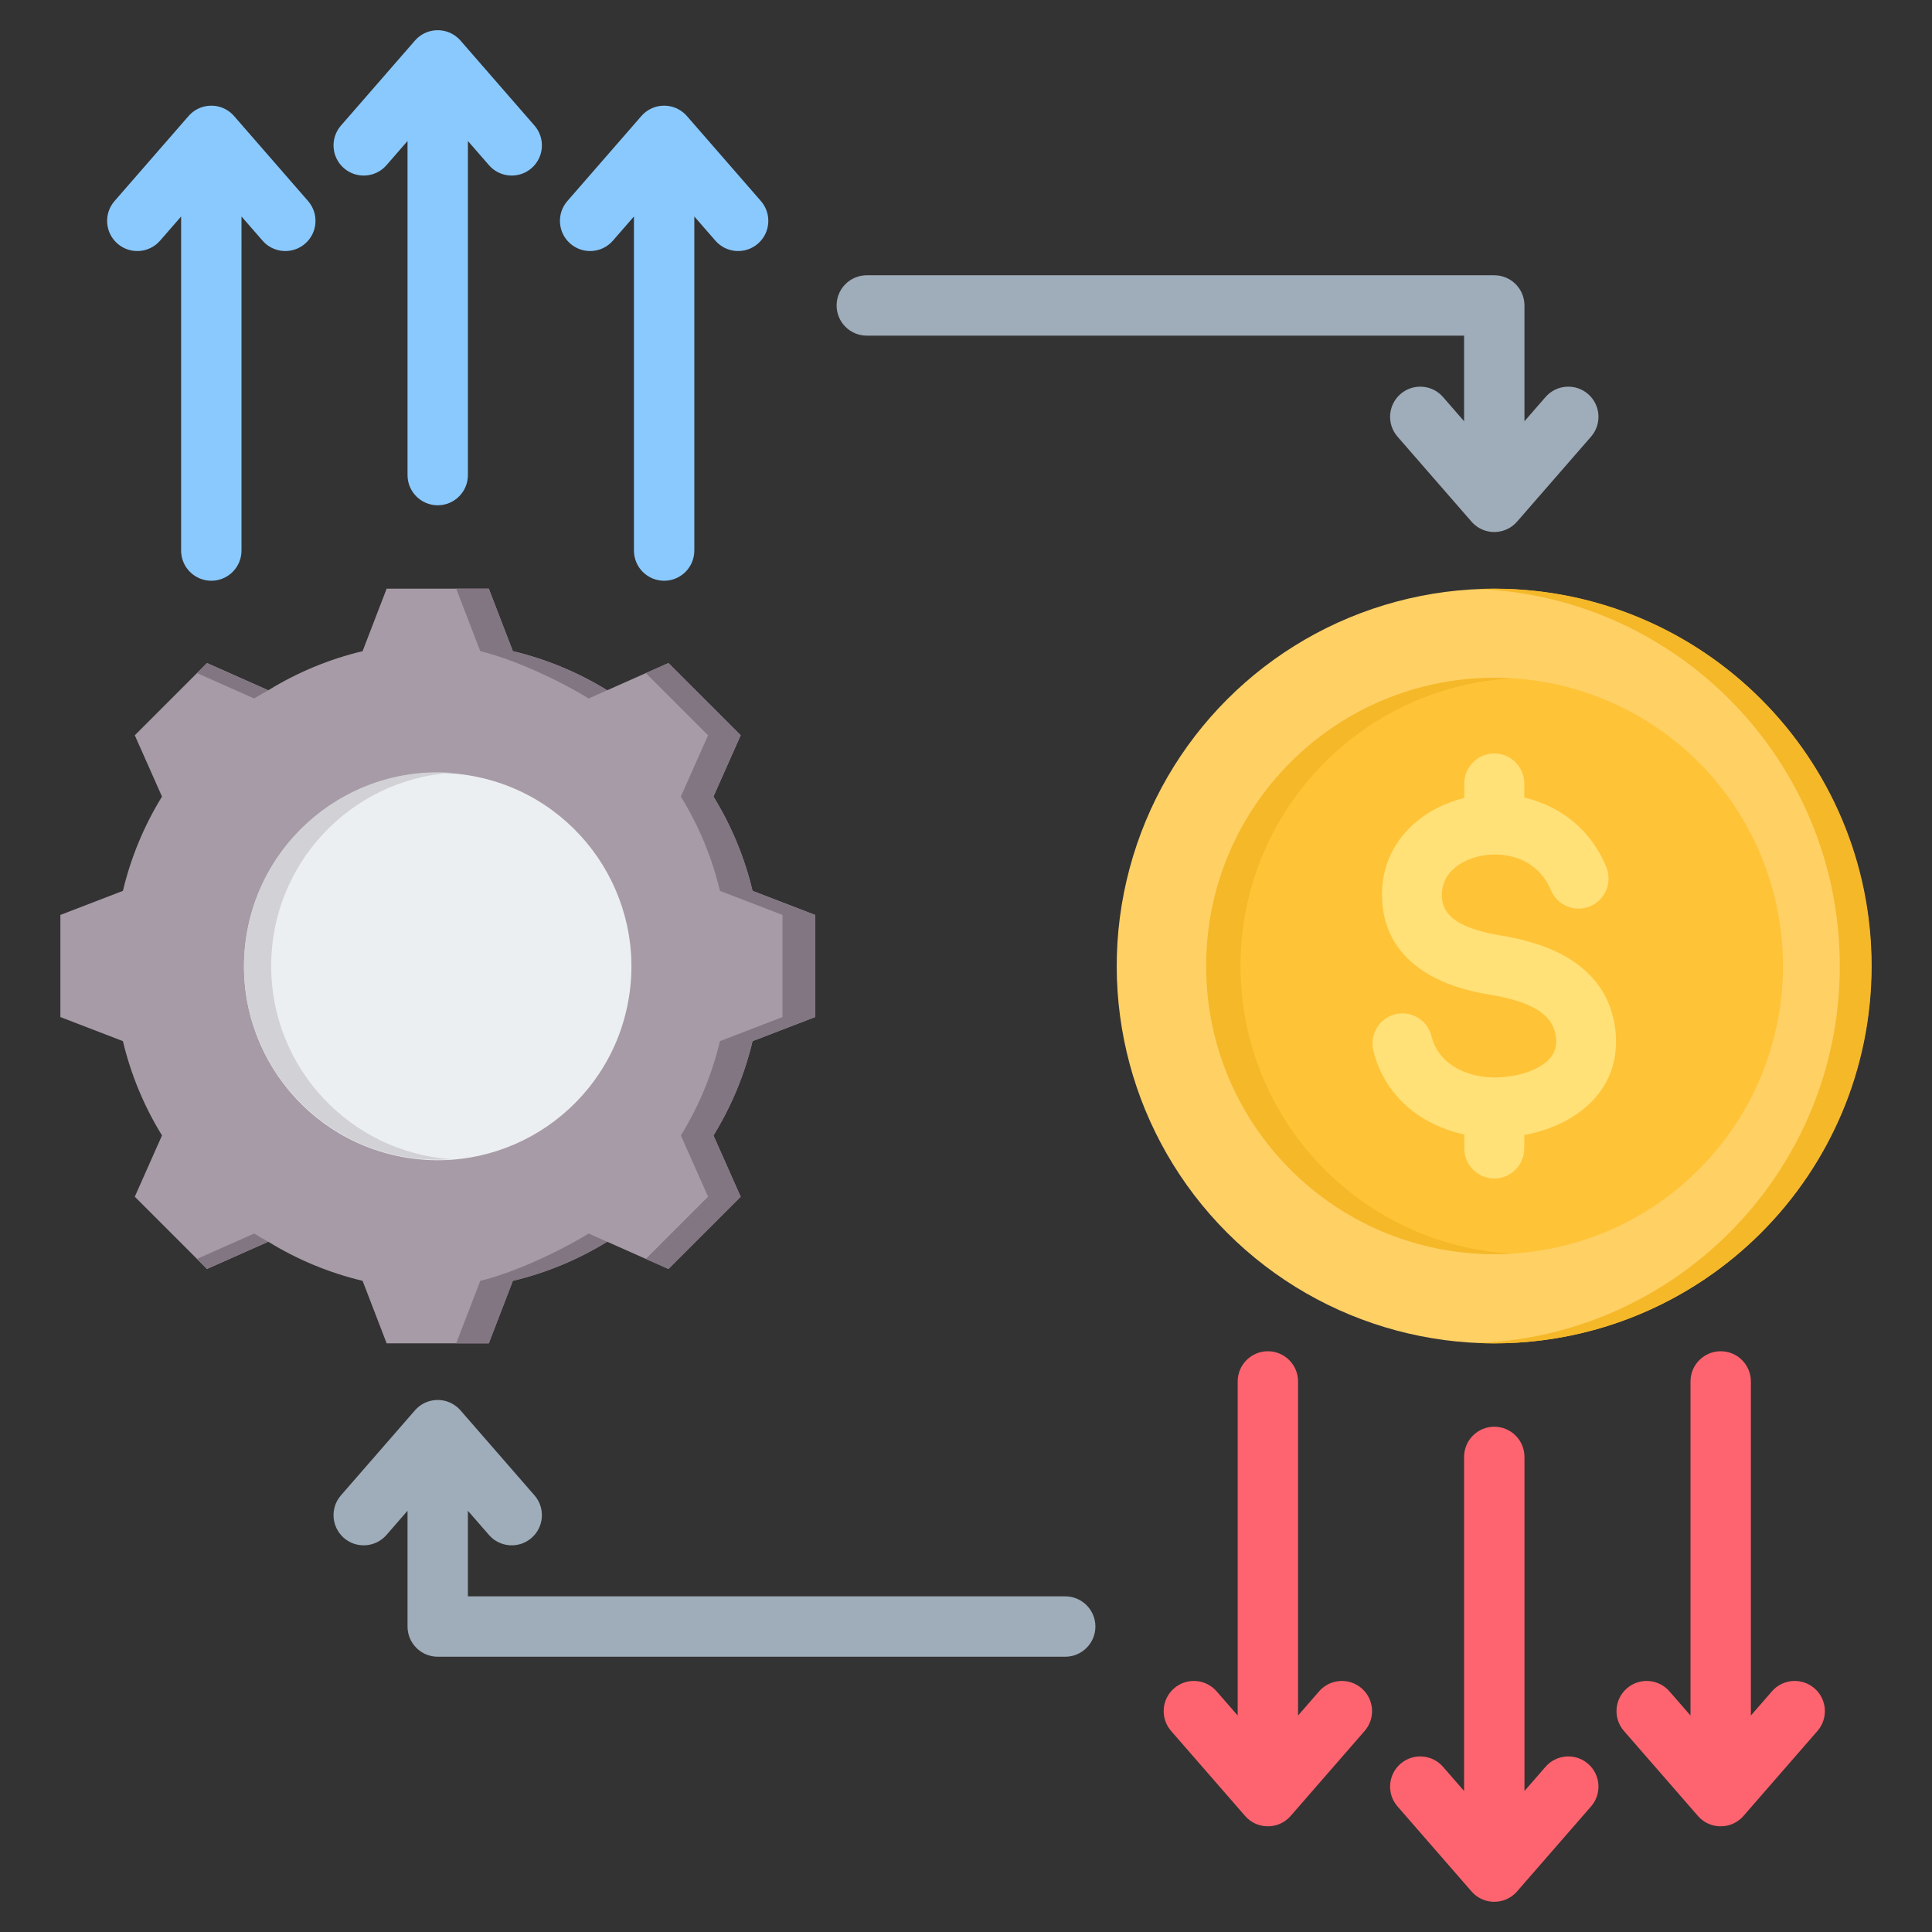 <svg id="Layer_1" enable-background="new 0 0 512 512" height="512" viewBox="0 0 512 512" width="512" xmlns="http://www.w3.org/2000/svg"><rect x="0" y="0" width="512" height="512" fill="#333333" stroke="none"/><g clip-rule="evenodd" fill-rule="evenodd"><path d="m282.293 423.049c4.418 0 8 3.582 8 8s-3.582 8-8 8h-166.294c-4.418 0-8-3.582-8-8v-30.679l-5.585 6.415c-2.899 3.331-7.951 3.681-11.281.781-3.331-2.899-3.68-7.951-.781-11.281l19.616-22.532c2.899-3.331 7.951-3.681 11.281-.781.315.274.603.567.864.876l19.533 22.437c2.899 3.331 2.549 8.382-.781 11.281-3.331 2.899-8.382 2.549-11.281-.781l-5.585-6.415v22.679z" fill="#9facba"/><path d="m229.707 88.951c-4.418 0-8-3.582-8-8s3.582-8 8-8h166.293c4.418 0 8 3.582 8 8v30.679l5.585-6.415c2.899-3.331 7.951-3.68 11.281-.781 3.331 2.899 3.681 7.951.781 11.281l-19.616 22.532c-2.899 3.331-7.951 3.68-11.281.781-.315-.274-.603-.567-.864-.876l-19.533-22.437c-2.899-3.331-2.549-8.382.781-11.281 3.331-2.899 8.382-2.549 11.281.781l5.585 6.415v-22.679z" fill="#9facba"/><g fill="#8ac9fe"><path d="m124 125.902c0 4.418-3.582 8-8 8s-8-3.582-8-8v-88.535l-5.585 6.415c-2.899 3.331-7.951 3.681-11.281.781-3.331-2.899-3.68-7.951-.781-11.281l19.616-22.532c2.899-3.331 7.951-3.681 11.281-.781.315.274.603.567.864.876l19.533 22.437c2.899 3.331 2.549 8.382-.781 11.281-3.331 2.899-8.382 2.549-11.281-.781l-5.585-6.415z"/><path d="m63.998 145.903c0 4.418-3.582 8-8 8s-8-3.582-8-8v-88.535l-5.585 6.415c-2.899 3.331-7.951 3.681-11.281.781-3.331-2.899-3.681-7.951-.781-11.281l19.616-22.532c2.899-3.331 7.951-3.681 11.281-.781.315.274.603.567.864.876l19.533 22.437c2.899 3.331 2.55 8.382-.781 11.281s-8.382 2.549-11.281-.781l-5.585-6.415z"/><path d="m184.002 145.903c0 4.418-3.582 8-8 8s-8-3.582-8-8v-88.535l-5.585 6.415c-2.899 3.331-7.951 3.681-11.281.781-3.331-2.899-3.68-7.951-.781-11.281l19.616-22.532c2.899-3.331 7.951-3.681 11.281-.781.315.274.603.567.864.876l19.533 22.437c2.899 3.331 2.549 8.382-.781 11.281-3.331 2.899-8.382 2.549-11.281-.781l-5.585-6.415z"/></g><path d="m388 386.098c0-4.418 3.582-8 8-8s8 3.582 8 8v88.535l5.585-6.415c2.899-3.331 7.951-3.68 11.281-.781 3.331 2.899 3.681 7.951.781 11.281l-19.533 22.437c-.261.309-.549.602-.864.876-3.331 2.899-8.382 2.549-11.281-.781l-19.616-22.532c-2.899-3.331-2.549-8.382.781-11.281 3.331-2.899 8.382-2.549 11.281.781l5.585 6.415z" fill="#fe646f"/><path d="m327.998 366.097c0-4.418 3.582-8 8-8s8 3.582 8 8v88.535l5.585-6.415c2.899-3.331 7.951-3.68 11.281-.781 3.331 2.899 3.681 7.951.781 11.281l-19.533 22.437c-.261.309-.549.602-.864.876-3.331 2.899-8.382 2.549-11.281-.781l-19.616-22.532c-2.899-3.331-2.549-8.382.781-11.281 3.331-2.899 8.382-2.549 11.281.781l5.585 6.415z" fill="#fe646f"/><path d="m448.002 366.097c0-4.418 3.582-8 8-8s8 3.582 8 8v88.535l5.585-6.415c2.899-3.331 7.951-3.68 11.281-.781 3.331 2.899 3.681 7.951.781 11.281l-19.533 22.437c-.261.309-.549.602-.864.876-3.331 2.899-8.382 2.549-11.281-.781l-19.616-22.532c-2.899-3.331-2.549-8.382.781-11.281 3.331-2.899 8.382-2.549 11.281.781l5.585 6.415z" fill="#fe646f"/><g><path d="m32.571 275.912c2.101 8.829 5.602 17.262 10.36 24.99l-7.212 16.239 19.139 19.139 16.234-7.21c7.73 4.76 16.166 8.26 24.997 10.362l6.377 16.568h27.067l6.379-16.571c8.829-2.102 17.262-5.602 24.99-10.361l16.239 7.212 19.14-19.139-7.21-16.234c4.76-7.73 8.261-16.165 10.362-24.997l16.567-6.376v-27.067l-16.571-6.378c-2.101-8.829-5.602-17.262-10.361-24.99l7.213-16.239-19.139-19.14-16.234 7.21c-7.73-4.76-16.166-8.26-24.997-10.362l-6.378-16.568h-27.067l-6.378 16.57c-8.83 2.101-17.265 5.602-24.993 10.361l-16.237-7.211-19.139 19.139 7.212 16.239c-4.758 7.728-8.259 16.161-10.36 24.99l-16.571 6.379v27.066z" fill="#a79ba7"/><path d="m171.161 333.625 5.98 2.656 19.14-19.139-7.21-16.234c4.76-7.73 8.261-16.165 10.362-24.997l16.567-6.377v-27.067l-16.571-6.378c-2.101-8.829-5.602-17.262-10.361-24.99l7.213-16.239-19.139-19.14-5.98 2.656 16.483 16.484-7.213 16.239c4.759 7.728 8.26 16.161 10.361 24.99l16.571 6.378v27.067l-16.567 6.377c-2.101 8.832-5.602 17.267-10.362 24.997l7.21 16.234zm-50.264 22.375h8.636l6.379-16.571c8.829-2.102 17.262-5.602 24.99-10.361l-4.896-2.174c-7.728 4.759-19.901 10.434-28.73 12.535zm40.01-173.07c-7.73-4.76-16.166-8.26-24.997-10.362l-6.377-16.568h-8.636l6.377 16.568c8.831 2.101 21.007 7.776 28.737 12.536zm-89.811.001-16.237-7.211-2.656 2.656 15.153 6.73c1.229-.757 2.476-1.482 3.74-2.175zm-18.894 150.694 2.656 2.656 16.234-7.21c-1.263-.693-2.51-1.418-3.739-2.174z" fill="#837683"/><ellipse cx="115.999" cy="256" fill="#eceff1" rx="51.331" ry="51.331" transform="matrix(.183 -.983 .983 .183 -156.875 323.316)"/><path d="m64.668 256c0-28.352 22.979-51.331 51.331-51.331 1.209 0 2.407.045 3.596.127-26.674 1.846-47.736 24.061-47.736 51.204s21.063 49.358 47.736 51.203c-1.188.082-2.386.128-3.596.128-28.351 0-51.331-22.979-51.331-51.331z" fill="#d1d1d6"/></g><g><ellipse cx="396" cy="256" fill="#ffd064" rx="100" ry="100" transform="matrix(.707 -.707 .707 .707 -65.034 354.995)"/><path d="m391.783 156.088c53.273 2.21 95.783 46.097 95.783 99.913s-42.511 97.703-95.783 99.913c1.398.058 2.804.087 4.216.087 55.228 0 100-44.772 100-100s-44.772-100-100-100c-1.412-.001-2.818.029-4.216.087z" fill="#f5b829"/><ellipse cx="396" cy="256" fill="#ffc338" rx="76.36" ry="76.361" transform="matrix(1 -.021 .021 1 -5.244 8.3)"/><path d="m328.747 256c0-40.644 31.754-73.871 71.806-76.227-1.506-.089-3.025-.133-4.554-.133-42.173 0-76.36 34.188-76.36 76.36 0 42.173 34.188 76.36 76.36 76.36 1.529 0 3.047-.045 4.554-.133-40.052-2.356-71.806-35.583-71.806-76.227z" fill="#f5b829"/><path d="m425.666 229.709c1.697 4.073-.207 8.76-4.254 10.469-4.047 1.708-8.705-.208-10.402-4.281-2.058-4.932-5.963-7.778-10.25-8.872-2.762-.705-5.648-.749-8.328-.206-2.586.524-4.961 1.579-6.812 3.093-2.245 1.837-3.669 4.481-3.512 7.752.142 2.94 1.679 4.965 3.822 6.373 3.065 2.014 7.337 3.14 11.412 3.813 6.061 1.001 12.686 2.678 18.255 6.062 6.495 3.946 11.395 9.887 12.497 19.026.083.691.136 1.53.159 2.504.199 8.398-3.6 14.649-9.31 19.009-4.299 3.283-9.655 5.355-14.995 6.352v3.517c0 4.418-3.559 8-7.949 8s-7.949-3.582-7.949-8v-3.676c-4.296-.918-8.387-2.573-11.959-4.967-5.804-3.891-10.252-9.633-12.134-17.231-1.046-4.28 1.554-8.603 5.807-9.656 4.252-1.053 8.548 1.564 9.595 5.844.838 3.383 2.852 5.963 5.489 7.731 3.325 2.228 7.604 3.291 11.957 3.186.714-.017 1.6-.089 2.654-.218 3.694-.451 7.358-1.613 9.921-3.57 1.859-1.419 3.098-3.387 3.037-5.947-.004-.165-.036-.496-.097-1.004-.407-3.376-2.342-5.647-4.921-7.213-3.505-2.13-8.195-3.271-12.604-3.999-5.871-.97-12.255-2.743-17.498-6.188-6.165-4.051-10.595-10.048-11.026-18.998-.428-8.87 3.366-15.981 9.349-20.877 3.529-2.887 7.831-4.943 12.43-6.059v-3.799c0-4.418 3.559-8 7.949-8s7.949 3.582 7.949 8v3.685l.661.161c8.82 2.25 16.843 8.085 21.057 18.184z" fill="#ffe177"/></g></g></svg>